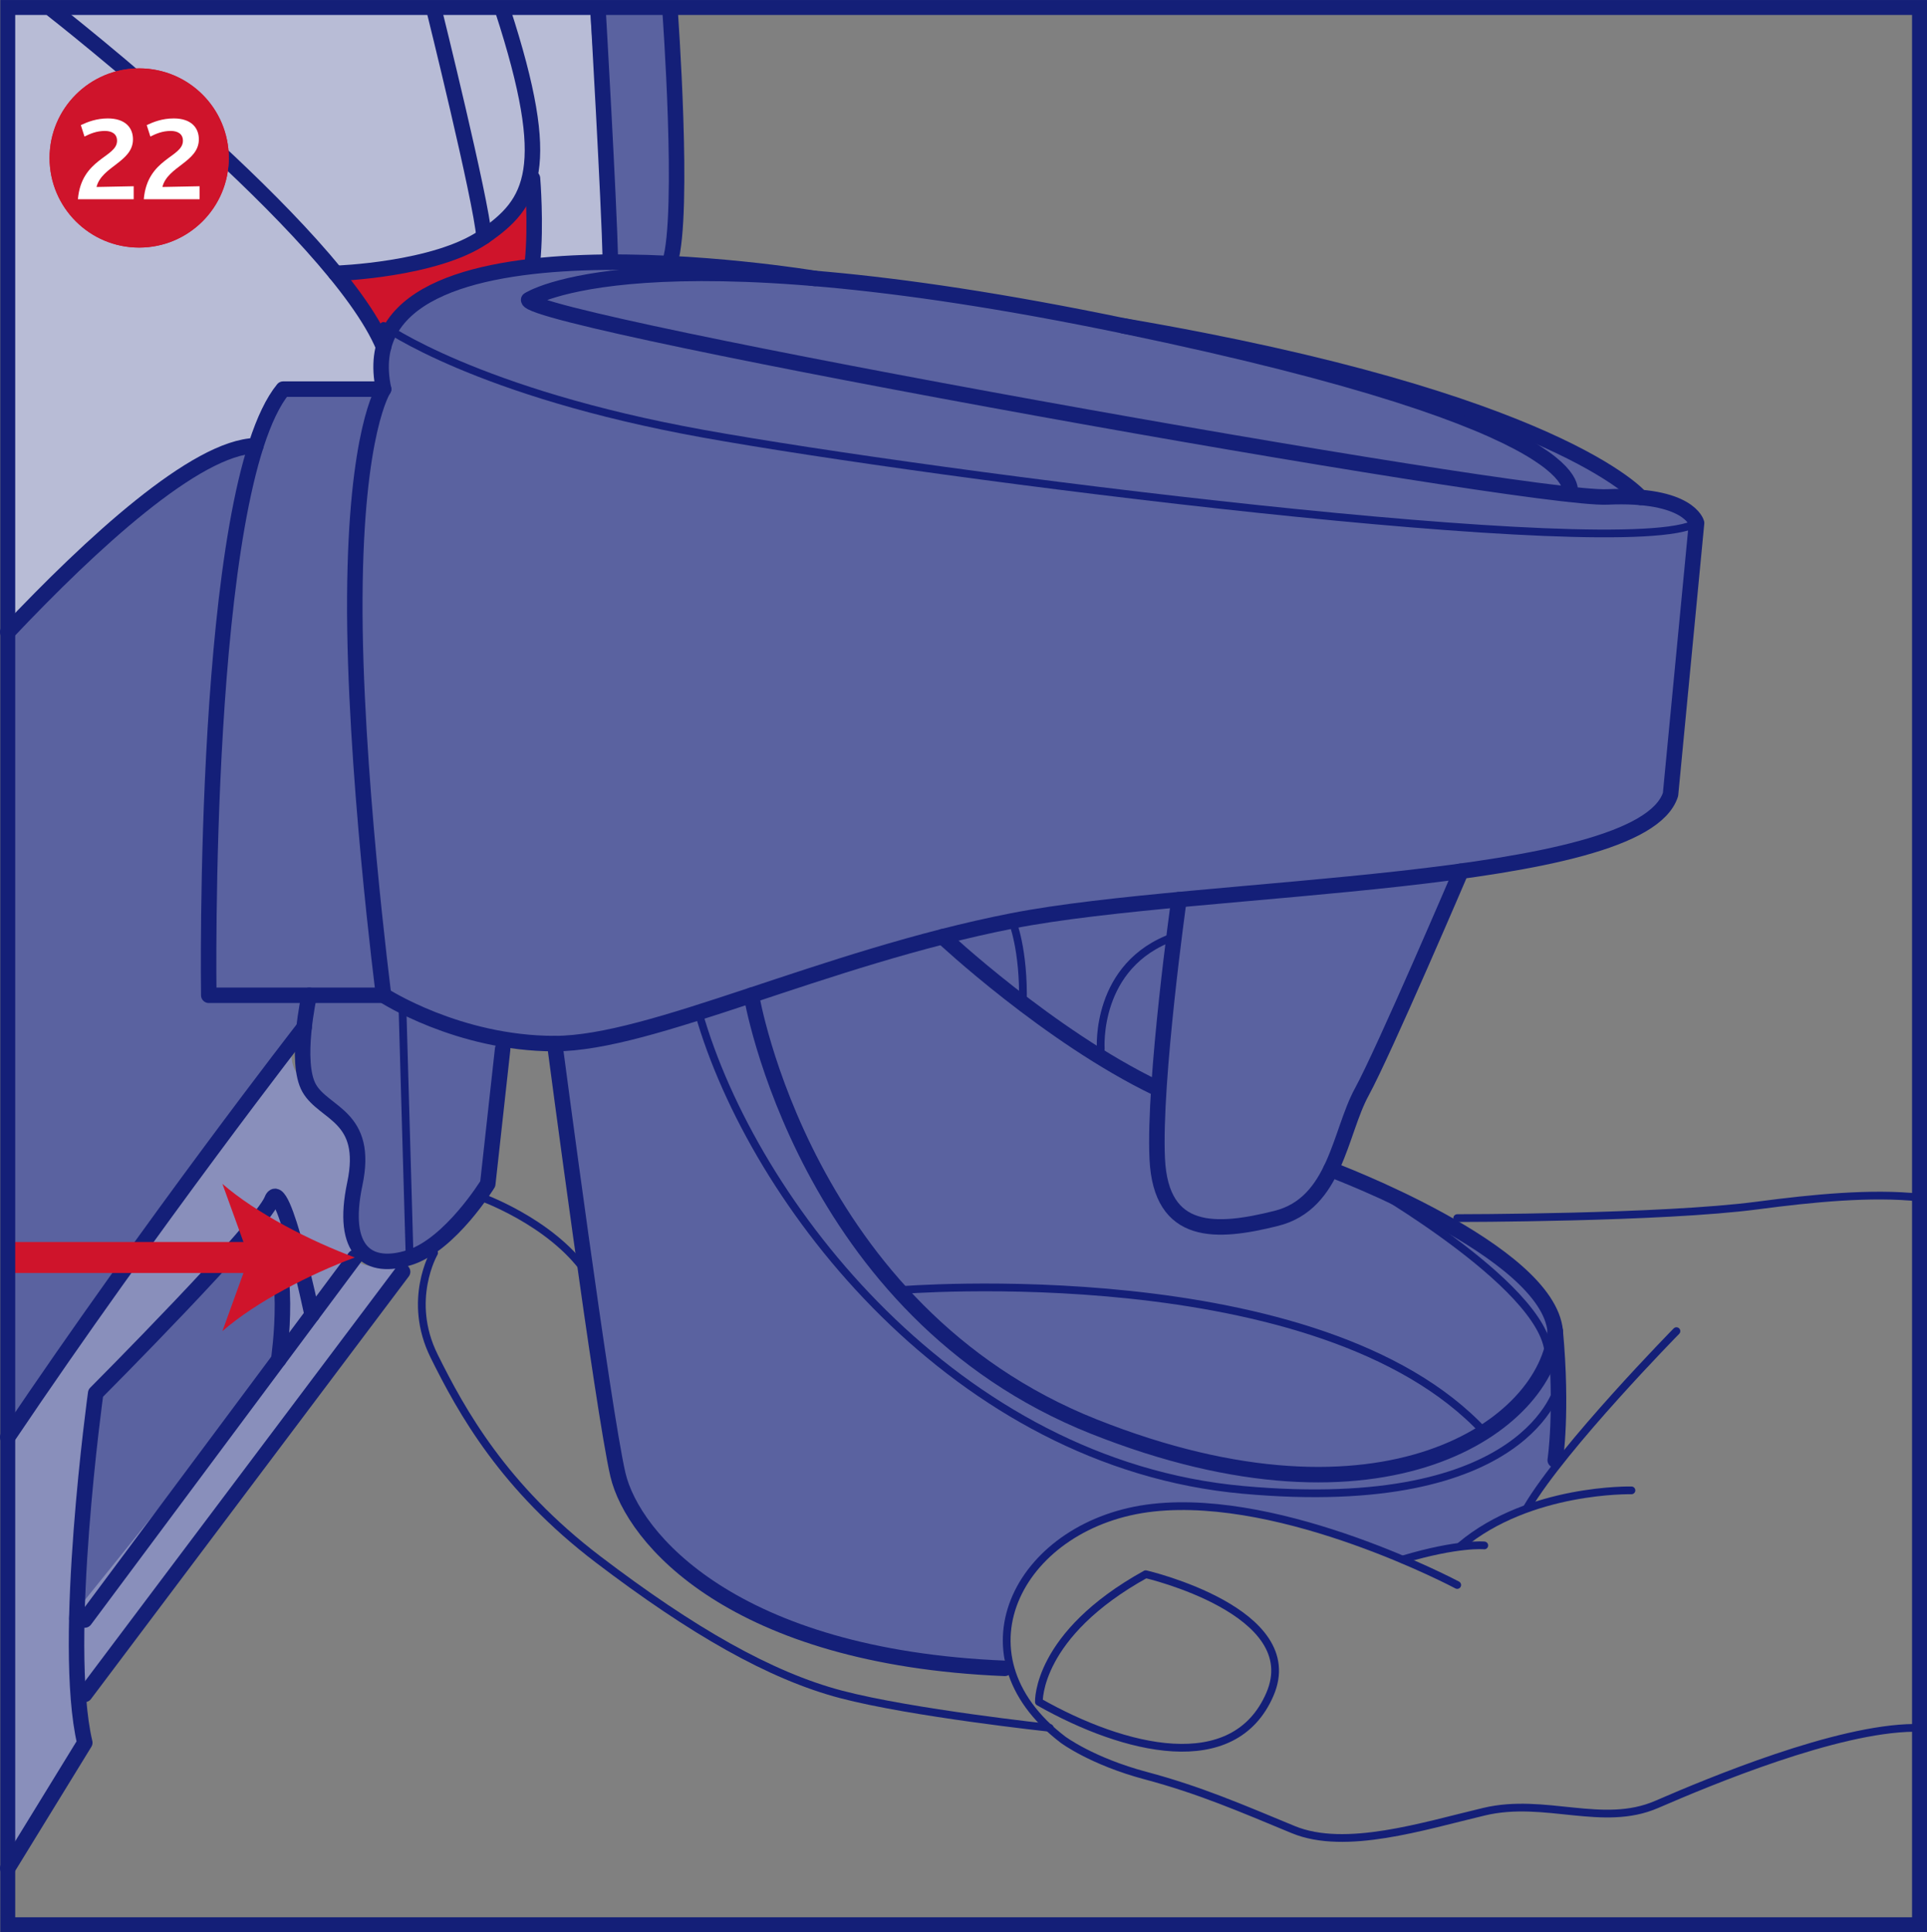 <?xml version="1.0" encoding="UTF-8"?>
<!DOCTYPE svg PUBLIC "-//W3C//DTD SVG 1.1//EN" "http://www.w3.org/Graphics/SVG/1.1/DTD/svg11.dtd">
<!-- Creator: CorelDRAW 2017 -->
<svg xmlns="http://www.w3.org/2000/svg" xml:space="preserve" width="43.006mm" height="43.132mm" version="1.1" style="shape-rendering:geometricPrecision; text-rendering:geometricPrecision; image-rendering:optimizeQuality; fill-rule:evenodd; clip-rule:evenodd"
viewBox="0 0 1951.27 1956.96"
 xmlns:xlink="http://www.w3.org/1999/xlink">
 <rect x="0" y="0" width="1951.27" height="1956.96" fill="#808080" stroke="none"/>
 <defs>
  <style type="text/css">
   <![CDATA[
    .str2 {stroke:#CF142B;stroke-width:31.37;stroke-miterlimit:4}
    .str4 {stroke:#141F78;stroke-width:15.14;stroke-miterlimit:4}
    .str3 {stroke:#CF142B;stroke-width:15.68;stroke-miterlimit:4}
    .str0 {stroke:#141F78;stroke-width:15.68;stroke-linecap:round;stroke-linejoin:round;stroke-miterlimit:4}
    .str1 {stroke:#141F78;stroke-width:7.84;stroke-linecap:round;stroke-linejoin:round;stroke-miterlimit:4}
    .fil4 {fill:none;fill-rule:nonzero}
    .fil5 {fill:white;fill-rule:nonzero}
    .fil3 {fill:#CF142B;fill-rule:nonzero}
    .fil0 {fill:#B8BCD6;fill-rule:nonzero}
    .fil1 {fill:#898FBB;fill-rule:nonzero}
    .fil2 {fill:#5A62A0;fill-rule:nonzero}
   ]]>
  </style>
 </defs>
 <g id="Слой_x0020_1">
  <path class="fil0" d="M7.84 9.92l597.73 0 12.6 255.56 -78.97 0 -1.6 -99.74c0,0 -22.65,82.49 -98.04,95.94 -75.39,13.43 -99.65,15.15 -99.65,15.15 0,0 48.52,31.93 48.52,74.59 0,42.65 7.81,42.65 7.81,42.65l-109.5 0 -27.56 57.29c0,0 -99.08,24.92 -216.37,152.59 -12.45,13.55 -24.09,26.27 -34.95,38.19l0 -632.23z"/>
  <path class="fil1" d="M299.82 1056.96c0,0 -16.42,17.17 13.27,45.2 29.69,28.01 54.29,42.96 48.45,82.27 -5.84,39.33 -14.1,69.16 -2.27,89.14 11.83,19.96 55.51,0 55.51,0l-328.94 442.49 0 48.96 -78 127.08 0 -429.73c109.27,-163.52 254.62,-375.84 291.98,-405.41z"/>
  <path class="fil2" d="M286.73 1370.99c0,0 6.47,-123.05 -22.12,-144.23l-166.81 183.02c0,0 -24.9,194.92 -28.16,230.97l217.09 -269.75z"/>
  <path class="fil2" d="M1173.48 1102.15c0,0 -214.34,-119.85 -219.01,-153.47 0,0 81.61,-13.25 128.35,-27.64 46.74,-14.37 111.45,-11.97 111.45,-11.97l-20.79 193.08zm-1165.64 357.41l0 -820.88c34.49,-36.59 72.77,-74.47 110.09,-105.89 112.43,-94.66 141.22,-81.42 141.22,-81.42l27.56 -57.29 99.16 0c0,0 2.55,-42.65 0,-59.65 -2.55,-16.98 67.82,-59.3 126.86,-60.95 59.05,-1.65 102.73,-17.53 102.73,-17.53l-17.98 -246.05 75.5 0c0,0 8.55,50.88 12.13,114.89 3.36,60.05 -5.49,131.28 -6.58,139.81 13.72,1.22 55.19,5.76 166.75,19.17 221.44,26.65 612.58,121.02 701.3,151.37 88.72,30.38 110.73,64.84 110.73,64.84 0,0 52.26,8.8 60.6,29.66 8.34,20.87 -22.1,230.52 -26.36,274.95 -4.26,44.41 -212.13,77.73 -212.13,77.73l-96.36 215.7 -30.63 86.4c0,0 45.91,21.32 118.25,58.18 72.38,36.88 104.12,88.98 104.12,88.98l0 147.18 -28.48 48.16c0,0 -8.79,4.26 -22.79,10.36 -13.99,6.11 -44.11,27.91 -44.11,27.91l-58.77 14.15c0,0 -67,-31.53 -137.83,-44.16 -70.81,-12.63 -152.08,-16.13 -212.21,30.01 -60.14,46.13 -53.24,124.48 -53.24,124.48 -289.85,-5.94 -369.87,-149.63 -391.7,-196.17 -21.83,-46.56 -64.02,-436.57 -64.02,-436.57l-52.72 5.54 -15.08 136.48c0,0 -75.65,91.41 -107.99,78.54 -32.33,-12.87 -29.56,-60.74 -26.6,-78.67 2.94,-17.94 -0.5,-45.49 -30.7,-82.53 -30.19,-37.02 -28.76,-74.11 -28.76,-74.11 0,0 -80.59,113.76 -167.98,235.31 -34.33,47.74 -80.53,116.34 -123.98,182.05z"/>
  <path class="fil3" d="M339.9 276.84c0,0 76.72,4.26 124.93,-22.89 48.23,-27.16 72.86,-81.46 72.86,-81.46l0 97.41c0,0 -80.09,7.03 -111.6,28.36 -31.52,21.34 -40.22,47.4 -40.22,47.4l-45.97 -68.83z"/>
  <path class="fil4 str0" d="M388.42 1008l-177.01 0c0,0 -7.55,-512.23 75.31,-613.91l101.71 0c0,0 -28.17,41.42 -29.15,210.91 -0.99,169.49 29.15,403 29.15,403z"/>
  <path class="fil4 str0" d="M1589.34 500.68c0,0 38.21,-68.94 -451.42,-170.61 -489.62,-101.71 -602.61,-26.38 -602.61,-26.38 0,22.6 1009.38,203.37 1092.24,199.61 82.85,-3.76 90.38,26.38 90.38,26.38l-26.36 274.93c-30.14,94.15 -474.56,90.39 -666.64,128.05 -192.09,37.66 -365.34,124.29 -463.27,124.29 -97.93,0 -173.25,-48.95 -173.25,-48.95"/>
  <path class="fil4 str0" d="M1661.11 503.79c0,0 -82.53,-98.41 -523.19,-173.73"/>
  <path class="fil4 str0" d="M825.24 282.01c0,0 -478.24,-79.98 -436.81,112.09"/>
  <path class="fil4 str1" d="M388.42 330.06c0,0 94.15,67.8 323.9,109.23 229.75,41.42 934.05,131.81 1005.61,90.38"/>
  <path class="fil4 str0" d="M1193.8 911.16c0,0 -25.74,183.46 -21.98,262.57 3.76,79.09 60.25,75.33 120.51,60.24 60.26,-15.06 64.02,-86.62 86.62,-128.05 22.6,-41.42 100.49,-223.57 100.49,-223.57"/>
  <path class="fil4 str0" d="M954.47 948.68c0,0 107.37,100.74 216.97,153.47"/>
  <path class="fil4 str0" d="M1347.61 1184.44c0,0 219.67,82.06 227.21,163.73 7.52,81.66 0,130.62 0,130.62"/>
  <path class="fil4 str0" d="M760.83 1008c0,0 53.19,320.14 346.97,436.9 293.78,116.75 459.51,-1.37 467.03,-96.74"/>
  <path class="fil4 str0" d="M561.68 1056.96c0,0 48.96,372.19 64.02,436.55 15.06,64.38 116.76,184.89 391.7,196.19"/>
  <path class="fil4 str0" d="M313.11 1008c0,0 -15.06,67.8 0,94.15 15.06,26.36 60.74,27.91 46.18,96.84 -14.56,68.92 14.09,87.83 55.51,74.59 41.44,-13.23 79.11,-74.59 79.11,-74.59l15.06 -136.5"/>
  <path class="fil4 str1" d="M910.14 1306.75c0,0 426.87,-35.58 592.85,143.56"/>
  <path class="fil4 str1" d="M1383.07 1198.99c0,0 192.81,110.3 184.74,178.1"/>
  <path class="fil4 str1" d="M1578.17 1403.46c0,0 -29.71,131.83 -319.72,105.45 -290.02,-26.36 -495.65,-289.05 -551.03,-483.49"/>
  <line class="fil4 str1" x1="407.67" y1="1025.42" x2="414.78" y2= "1273.57" />
  <line class="fil4 str0" x1="407.67" y1="1288.04" x2="85.84" y2= "1716.06" />
  <path class="fil4 str0" d="M307.94 1040.54c0,0 -153.65,197.37 -300.1,414.98"/>
  <line class="fil4 str0" x1="359.27" y1="1273.57" x2="85.84" y2= "1640.74" />
  <path class="fil4 str0" d="M282.18 1377.08c0,0 16.07,-106.7 -17.58,-134.45"/>
  <path class="fil4 str0" d="M316.04 1331.61c0,0 -30.05,-143.94 -40.73,-116.46 -10.71,27.48 -178.42,195.85 -178.42,195.85 0,0 -34.93,252.33 -11.04,354.02l-78 127.08"/>
  <path class="fil4 str0" d="M7.84 640.11c84.48,-89.46 190.48,-187.29 251.31,-188.74"/>
  <path class="fil4 str0" d="M53.2 9.92c0,0 286.24,223.53 335.2,341.51"/>
  <path class="fil4 str0" d="M339.88 276.84c0,0 101.24,-3.28 150.2,-37.18 48.98,-33.9 71.56,-67.8 18.84,-229.75"/>
  <path class="fil4 str0" d="M439.54 9.92c0,0 47.64,192.08 50.57,229.73"/>
  <path class="fil4 str0" d="M539.19 180.67c0,0 3.89,46.6 0,84.8"/>
  <path class="fil4 str0" d="M605.55 9.91c0,0 11.11,192.34 12.6,255.57"/>
  <path class="fil4 str0" d="M678.43 9.92c0,0 15.06,206.05 0,255.56"/>
  <path class="fil4 str1" d="M485.3 1211.64c0,0 71.71,24.99 107.93,76.38"/>
  <path class="fil4 str1" d="M439.56 1268.9c0,0 -27.96,47.92 0,104.42 27.96,56.5 70.54,133.32 166.01,206 95.46,72.7 174.54,117.9 246.11,136.74 71.56,18.82 211.28,33.88 211.28,33.88"/>
  <path class="fil4 str1" d="M1024.93 932.66c0,0 12.11,28.51 10.83,83.7"/>
  <path class="fil4 str1" d="M1114.63 1062.47c0,0 -6.34,-85.49 74.26,-113.8"/>
  <path class="fil4 str1" d="M1475.57 1233.69c0,0 207.39,0 303.94,-12.76 56.8,-7.5 115.48,-13.21 164.19,-8.08"/>
  <path class="fil4 str1" d="M1697.54 1348.16c0,0 -114.76,116.86 -151.19,178.79"/>
  <path class="fil4 str1" d="M1652 1509.44c0,0 -102.84,-2.53 -172.56,55.76"/>
  <path class="fil4 str1" d="M1502.98 1565.2c0,0 -25.87,-2.69 -82.34,14.15"/>
  <path class="fil4 str1" d="M1475.57 1605.28c0,0 -174.4,-92.9 -307.75,-78.32 -133.35,14.55 -206.19,147.53 -91.44,234.97 0,0 29.15,21.86 83.79,36.43 54.65,14.58 96.55,32.8 149.37,54.65 52.82,21.86 131.88,-3.63 193.45,-18.2 61.57,-14.58 119.87,16.39 174.51,-7.3 54.65,-23.67 182.15,-76.78 260.48,-77.55l5.72 -0.05"/>
  <path class="fil4 str1" d="M1160.17 1594.35c0,0 162.11,37.6 125.68,121.73 -36.42,84.11 -147.13,56.79 -233.86,7.6 0,0 -2.84,-67.87 108.18,-129.33z"/>
  <line class="fil4 str2" x1="7.84" y1="1273.57" x2="286.71" y2= "1273.57" />
  <line class="fil4 str3" x1="7.84" y1="1273.57" x2="264.59" y2= "1273.57" />
  <path class="fil3" d="M359.27 1273.57c-44.55,16.52 -99.82,44.72 -134.07,74.6l26.99 -74.6 -26.99 -74.59c34.25,29.87 89.52,58.07 134.07,74.59z"/>
  <polygon class="fil4 str4" points="1943.7,7.57 7.84,7.57 7.84,1949.38 1943.7,1949.38 "/>
  <path class="fil3" d="M140.93 250.74c50.12,0 90.74,-40.63 90.74,-90.74 0,-50.12 -40.62,-90.76 -90.74,-90.76 -50.11,0 -90.74,40.64 -90.74,90.76 0,50.11 40.63,90.74 90.74,90.74z"/>
  <path class="fil3" d="M140.93 250.72c50.12,0 90.74,-40.62 90.74,-90.74 0,-50.11 -40.62,-90.75 -90.74,-90.75 -50.11,0 -90.74,40.64 -90.74,90.75 0,50.12 40.63,90.74 90.74,90.74z"/>
  <path class="fil5" d="M135.38 201.77l0 -13.15 -37.64 0.74c5.16,-20.83 36.91,-25.37 36.91,-48.25 0,-12.17 -8.23,-21.17 -25.47,-21.17 -11.58,0 -20.55,3.56 -27.32,6.77l3.7 11.58c5.65,-2.82 12.18,-5.69 20.65,-5.69 6.67,0 12.31,2.72 12.31,9.98 0,16.99 -36.07,17.62 -39.63,59.21l56.48 0zm66.71 0l0 -13.15 -37.64 0.74c5.16,-20.83 36.91,-25.37 36.91,-48.25 0,-12.17 -8.23,-21.17 -25.47,-21.17 -11.58,0 -20.55,3.56 -27.32,6.77l3.7 11.58c5.65,-2.82 12.18,-5.69 20.65,-5.69 6.67,0 12.31,2.72 12.31,9.98 0,16.99 -36.07,17.62 -39.63,59.21l56.48 0z"/>
 </g>
</svg>
